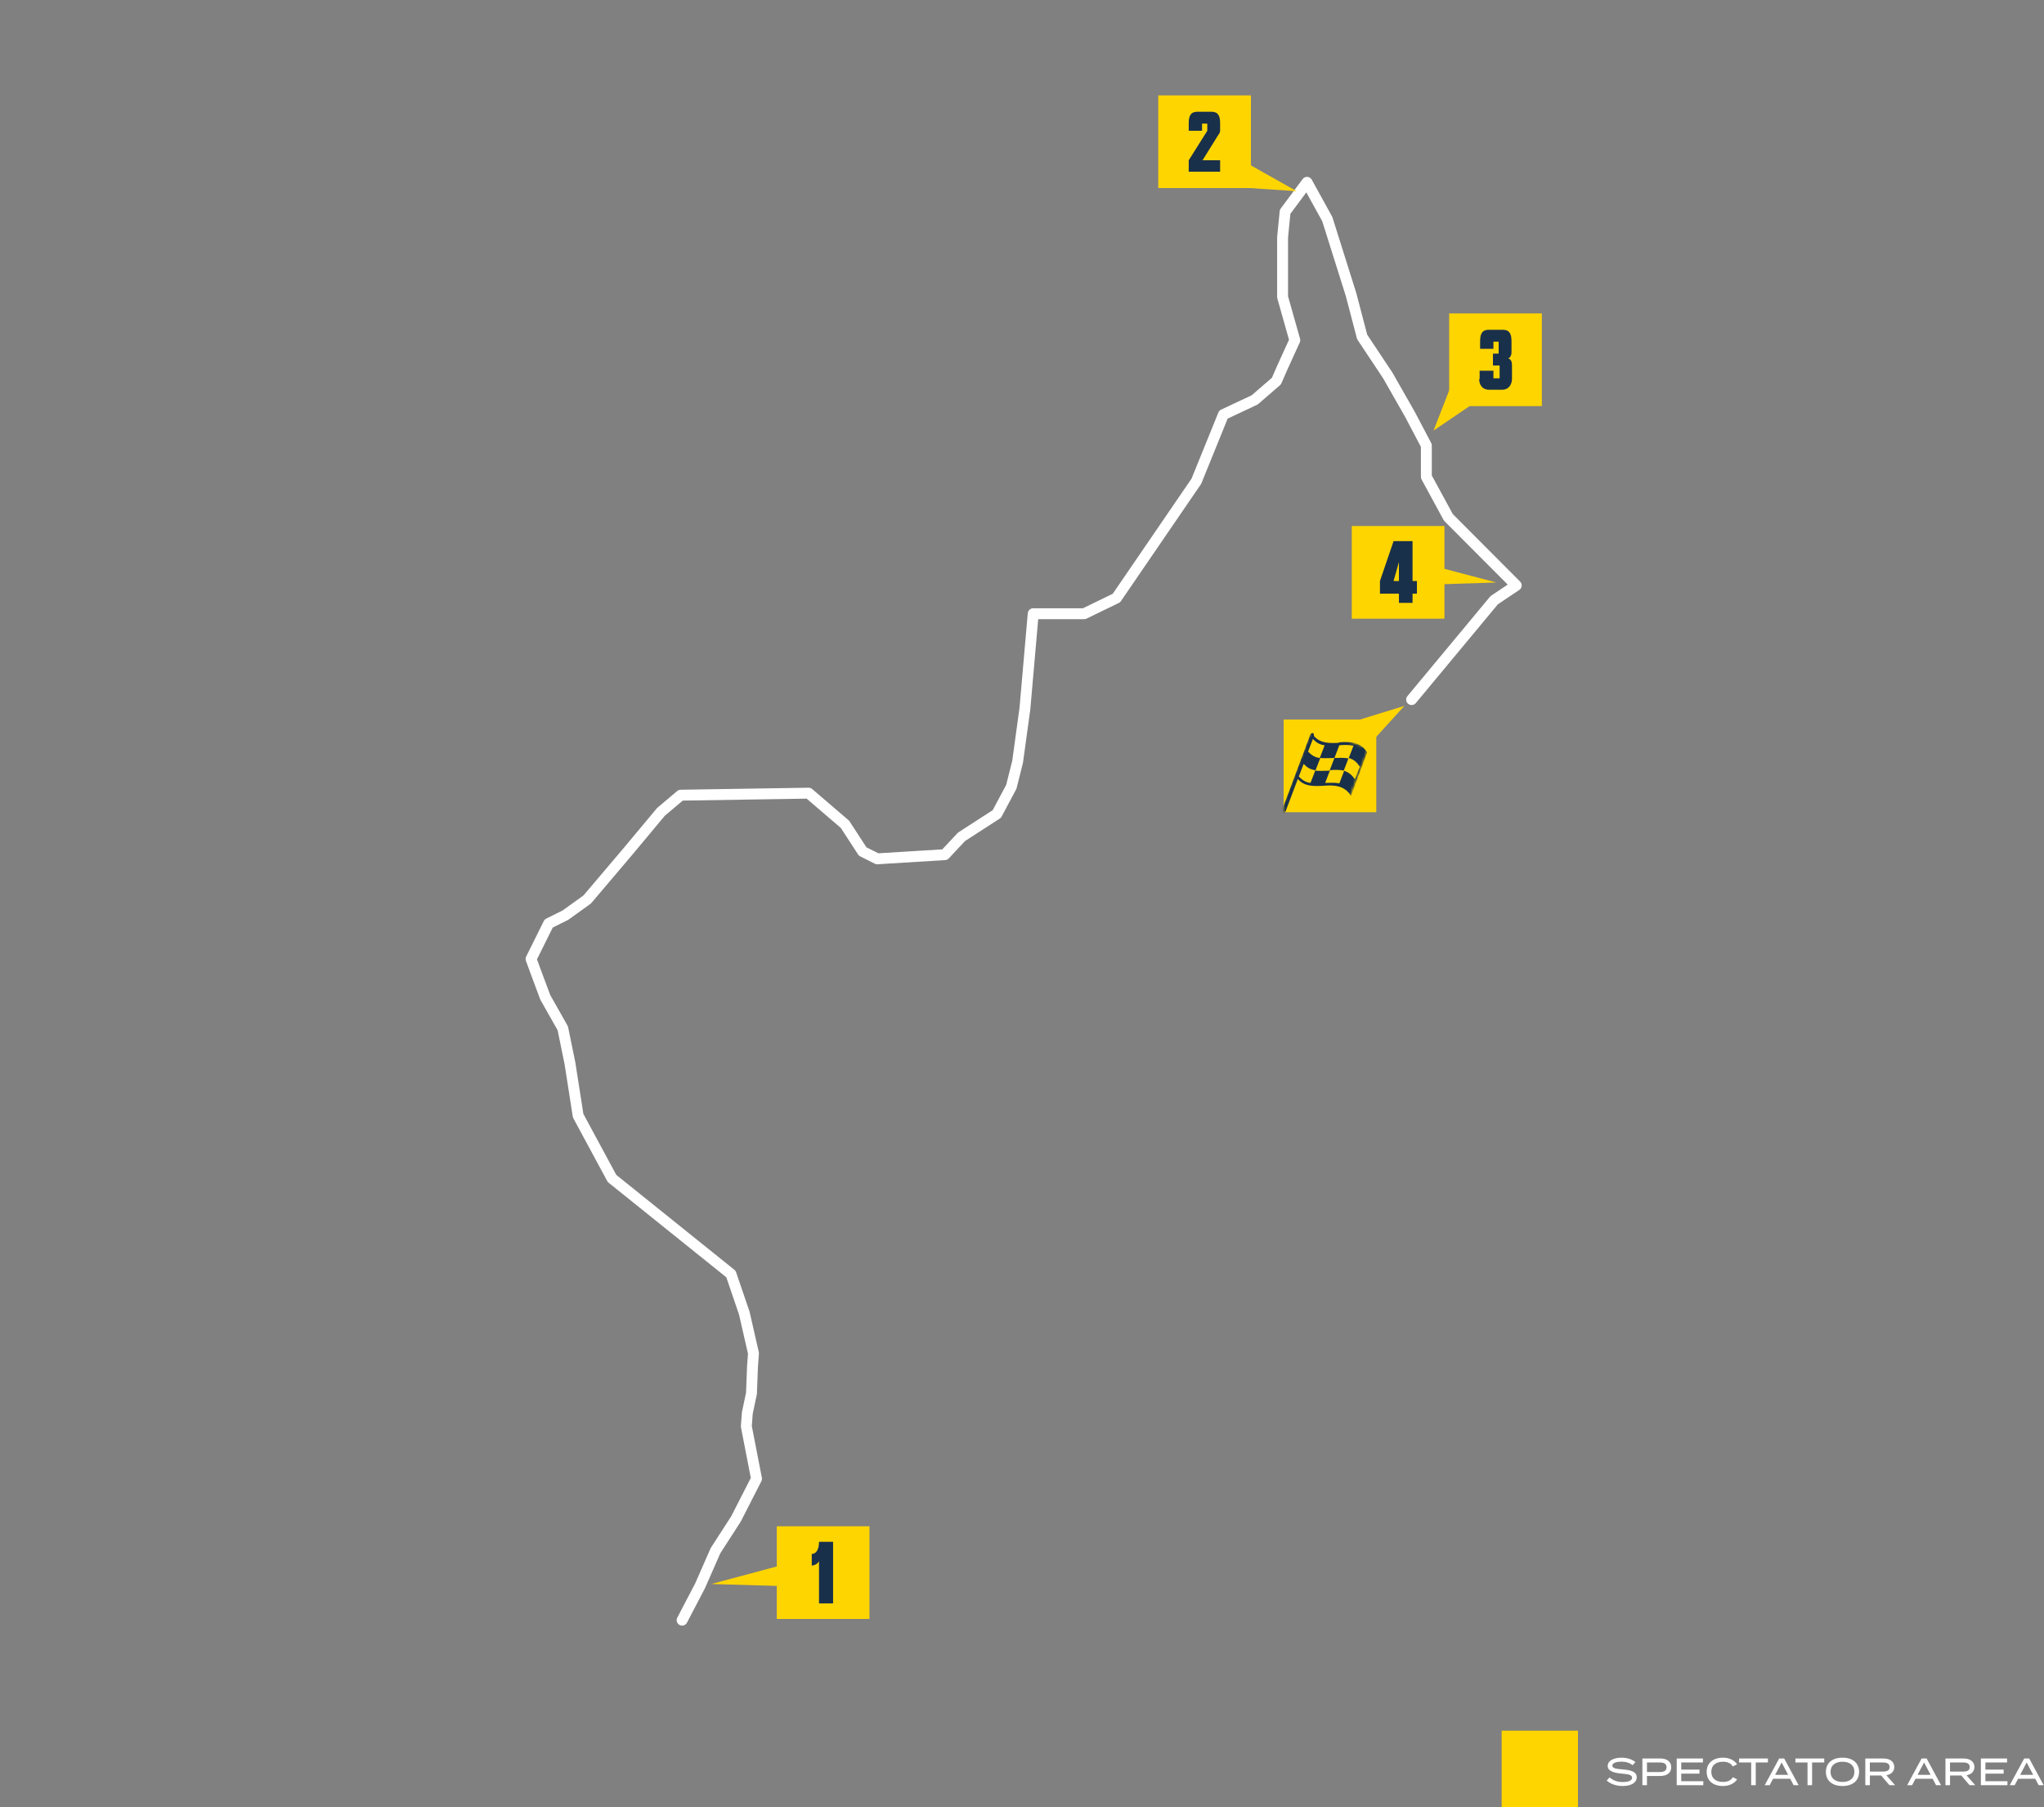 <?xml version="1.0" encoding="UTF-8"?>
<svg xmlns="http://www.w3.org/2000/svg" width="750" height="663" viewBox="0 0 750 663" fill="none">
  <rect x="0" y="0" width="750" height="663" fill="#808080" stroke="none"/>
  <path d="M595.384 649.204C598.436 649.442 600.564 650.058 600.564 652.102C600.564 653.964 598.73 655.294 595.398 655.294C593.102 655.294 591.072 654.622 589.546 653.306L590.596 652.116C591.926 653.306 593.494 653.838 595.468 653.838C597.652 653.838 598.856 653.264 598.856 652.242C598.856 651.234 597.624 650.968 595.16 650.758C592.458 650.534 589.91 649.932 589.91 647.93C589.91 645.984 592.164 644.906 594.978 644.906C597.106 644.906 598.912 645.536 600.088 646.53L599.024 647.678C598.016 646.796 596.63 646.376 595.006 646.362C593.452 646.348 591.604 646.726 591.604 647.818C591.604 648.854 593.242 649.036 595.384 649.204ZM609.26 645.2C611.64 645.2 613.222 646.362 613.222 648.406C613.222 650.464 611.64 651.612 609.26 651.612H604.318V655H602.638V645.2H609.26ZM609.12 650.17C610.562 650.17 611.5 649.666 611.5 648.42C611.5 647.16 610.562 646.67 609.12 646.67H604.318V650.17H609.12ZM616.896 653.53H624.988V655H615.23V645.2H624.848V646.67H616.896V649.288H623.588V650.758H616.896V653.53ZM632.24 653.81C633.836 653.81 635.096 653.292 635.838 652.074L637.392 652.844C636.468 654.272 634.676 655.294 632.198 655.294C628.53 655.294 626.22 653.32 626.22 650.1C626.22 646.88 628.53 644.906 632.268 644.906C634.676 644.906 636.468 645.942 637.378 647.342L635.81 648.126C635.082 646.922 633.836 646.39 632.24 646.39C629.65 646.39 627.928 647.65 627.928 650.1C627.928 652.55 629.65 653.81 632.24 653.81ZM648.7 645.2V646.67H644.234V655H642.554V646.67H638.116V645.2H648.7ZM658.131 655L656.871 652.634H650.585L649.339 655H647.519L652.825 645.2H654.673L659.965 655H658.131ZM651.341 651.206H656.129L653.735 646.67L651.341 651.206ZM669.372 645.2V646.67H664.906V655H663.226V646.67H658.788V645.2H669.372ZM676.06 655.294C672.294 655.294 669.97 653.334 669.97 650.1C669.97 646.866 672.294 644.906 676.06 644.906C679.826 644.906 682.15 646.866 682.15 650.1C682.15 653.334 679.826 655.294 676.06 655.294ZM676.06 653.81C678.72 653.81 680.428 652.48 680.428 650.1C680.428 647.72 678.72 646.39 676.06 646.39C673.4 646.39 671.678 647.72 671.678 650.1C671.678 652.48 673.386 653.81 676.06 653.81ZM695.357 655H693.285L690.247 651.444H686.117V655H684.437V645.2H691.101C693.383 645.2 695.063 646.292 695.063 648.322C695.063 650.016 693.887 651.052 692.179 651.36L695.357 655ZM686.103 650.002H690.989C692.389 650.002 693.341 649.554 693.341 648.336C693.341 647.118 692.389 646.67 690.989 646.67H686.103V650.002ZM710.398 655L709.138 652.634H702.852L701.606 655H699.786L705.092 645.2H706.94L712.232 655H710.398ZM703.608 651.206H708.396L706.002 646.67L703.608 651.206ZM724.765 655H722.693L719.655 651.444H715.525V655H713.845V645.2H720.509C722.791 645.2 724.471 646.292 724.471 648.322C724.471 650.016 723.295 651.052 721.587 651.36L724.765 655ZM715.511 650.002H720.397C721.797 650.002 722.749 649.554 722.749 648.336C722.749 647.118 721.797 646.67 720.397 646.67H715.511V650.002ZM728.5 653.53H736.592V655H726.834V645.2H736.452V646.67H728.5V649.288H735.192V650.758H728.5V653.53ZM748.037 655L746.777 652.634H740.491L739.245 655H737.425L742.731 645.2H744.579L749.871 655H748.037ZM741.247 651.206H746.035L743.641 646.67L741.247 651.206Z" fill="white"></path>
  <rect x="551" y="635" width="28" height="28" fill="#FFD500"></rect>
  <path d="M250.288 594.452L256.893 581.803L262.528 568.968L270.057 557.292L277.587 542.558L273.845 523.33L274.215 518.419L275.739 511.237L276.108 501.414L276.478 496.549L273.106 481.815L268.21 467.452L224.56 432.378L212.135 409.35L209.132 390.122L206.499 377.287L200.079 365.936L196.707 356.901L194.859 351.85L201.326 338.831L207.469 335.773L215.46 330.027L230.703 312.05L242.528 297.872L249.78 291.756L296.709 291.015L310.058 302.459L316.525 312.421L321.883 315.108L346.687 313.579L352.785 307.046L365.764 298.66L371.076 288.698L373.386 279.524L376.065 260.018L379.113 225.175H397.82L409.645 219.43L438.976 176.571L448.907 152.107L460.362 146.733L468.353 139.829L470.617 134.64L475.097 124.817L470.617 108.971V87.102L471.54 77.696L479.577 66.9L487.014 80.383L495.744 108.091L499.809 123.612L509.232 137.79L517.315 151.968L523.366 163.459V174.95L531.449 189.823L556.346 214.796L548.263 220.217L517.962 256.682" stroke="white" stroke-width="4" stroke-linecap="round" stroke-linejoin="round"></path>
  <path d="M261 581.186L285.565 581.898V574.6L261 581.186Z" fill="#FFD500"></path>
  <path d="M319.031 560H285.031V594H319.031V560Z" fill="#FFD500"></path>
  <path d="M305.684 565.699V588.307H300.522V572.82C299.988 573.888 298.564 574.422 297.852 574.422V570.149C299.454 570.149 300.522 568.547 300.522 565.699H305.684Z" fill="#19304B"></path>
  <path d="M452.175 68.05L452 68.575L475.8 70.15L457.775 60V68.05H452.175Z" fill="#FFD500"></path>
  <path d="M459 35H425V69H459V35Z" fill="#FFD500"></path>
  <path d="M436.175 63V58.809L442.984 47.984V45.365H441.063V47.984H436.175V45.191C436.175 42.571 436.873 41 439.317 41H444.556C447 41 447.698 42.571 447.698 45.191V47.46C447.698 48.333 447.698 48.682 447 49.556L441.238 58.809H447.698V63H436H436.175Z" fill="#19304B"></path>
  <path d="M526 158L543.665 145.988L532.183 142.102L526 158Z" fill="#FFD500"></path>
  <path d="M565.742 115H531.742V149H565.742V115Z" fill="#FFD500"></path>
  <path d="M542.917 139.159V136.016H547.98V138.81H550.25V134.095H547.806V129.73H549.901V125.365H547.98V127.984H543.091V125.19C543.091 122.571 543.79 121 546.234 121H551.472C553.917 121 554.615 122.571 554.615 125.19V129.206C554.615 130.429 554.091 131.302 553.393 131.476C554.441 131.825 554.79 132.698 554.79 134.095V138.984C554.79 140.905 553.742 143 551.123 143H546.409C543.79 143 542.742 141.079 542.742 138.984L542.917 139.159Z" fill="#19304B"></path>
  <path d="M549.016 213.711L521.164 206.391L521.343 214.603L549.016 213.711Z" fill="#FFD500"></path>
  <path d="M530 193H496V227H530V193Z" fill="#FFD500"></path>
  <path d="M513.307 221.207V217.815H506.344V213.173L511.343 198.533H518.306V213.173H519.913V217.815H518.306V221.207H513.307ZM513.307 206.389C513.307 206.389 513.307 205.853 513.307 205.496C513.307 205.853 513.307 206.21 513.307 206.21L511.343 213.173H513.307V206.21V206.389Z" fill="#19304B"></path>
  <path d="M515.311 259L492.797 265.914L504.497 270.877L515.311 259Z" fill="#FFD500"></path>
  <path d="M505 264H471V298H505V264Z" fill="#FFD500"></path>
  <mask id="mask0_1861_4399" style="mask-type:luminance" maskUnits="userSpaceOnUse" x="471" y="267" width="32" height="31">
    <path d="M481.393 267L471 294.058V298H493.22L502.179 274.526L481.393 267Z" fill="white"></path>
  </mask>
  <g mask="url(#mask0_1861_4399)">
    <path d="M491.26 272.551C487.676 272.73 484.45 272.73 482.121 270.042C482.121 269.504 482.121 269.146 481.763 268.967C481.404 268.967 481.046 268.967 480.867 269.325L469.398 299.967C469.398 300.325 469.398 300.684 469.757 300.863C470.115 300.863 470.474 300.863 470.653 300.504L476.208 285.811C478.537 288.499 481.583 288.499 485.346 288.319C489.468 287.961 493.41 288.14 495.739 292.082L501.653 276.134C499.323 272.192 495.381 272.013 491.26 272.371" fill="#19304B"></path>
    <path d="M494.847 278.105L493.055 282.764C494.847 283.302 496.101 284.377 497.176 285.99L498.968 281.331C497.893 279.718 496.818 278.643 494.847 278.105Z" fill="#FFD500"></path>
    <path d="M481.753 271.115L479.961 275.774C481.215 277.029 482.47 277.924 484.262 278.104L486.053 273.445C484.262 273.266 482.828 272.37 481.753 271.115Z" fill="#FFD500"></path>
    <path d="M496.629 273.625C495.016 273.267 493.224 273.267 491.433 273.446L489.641 278.105C491.433 278.105 493.045 277.926 494.837 278.284L496.629 273.625Z" fill="#FFD500"></path>
    <path d="M484.448 278.105L482.656 282.764C484.448 282.944 486.24 282.764 487.853 282.764L489.645 278.105C487.853 278.105 486.061 278.285 484.448 278.105Z" fill="#FFD500"></path>
    <path d="M478.354 280.258L476.562 284.917C477.817 286.171 479.071 287.067 480.863 287.246L482.655 282.587C480.863 282.408 479.43 281.512 478.354 280.258Z" fill="#FFD500"></path>
    <path d="M486.242 287.245C488.034 287.245 489.647 287.066 491.439 287.425L493.231 282.766C491.618 282.407 489.826 282.407 488.034 282.586L486.242 287.245Z" fill="#FFD500"></path>
  </g>
</svg>
